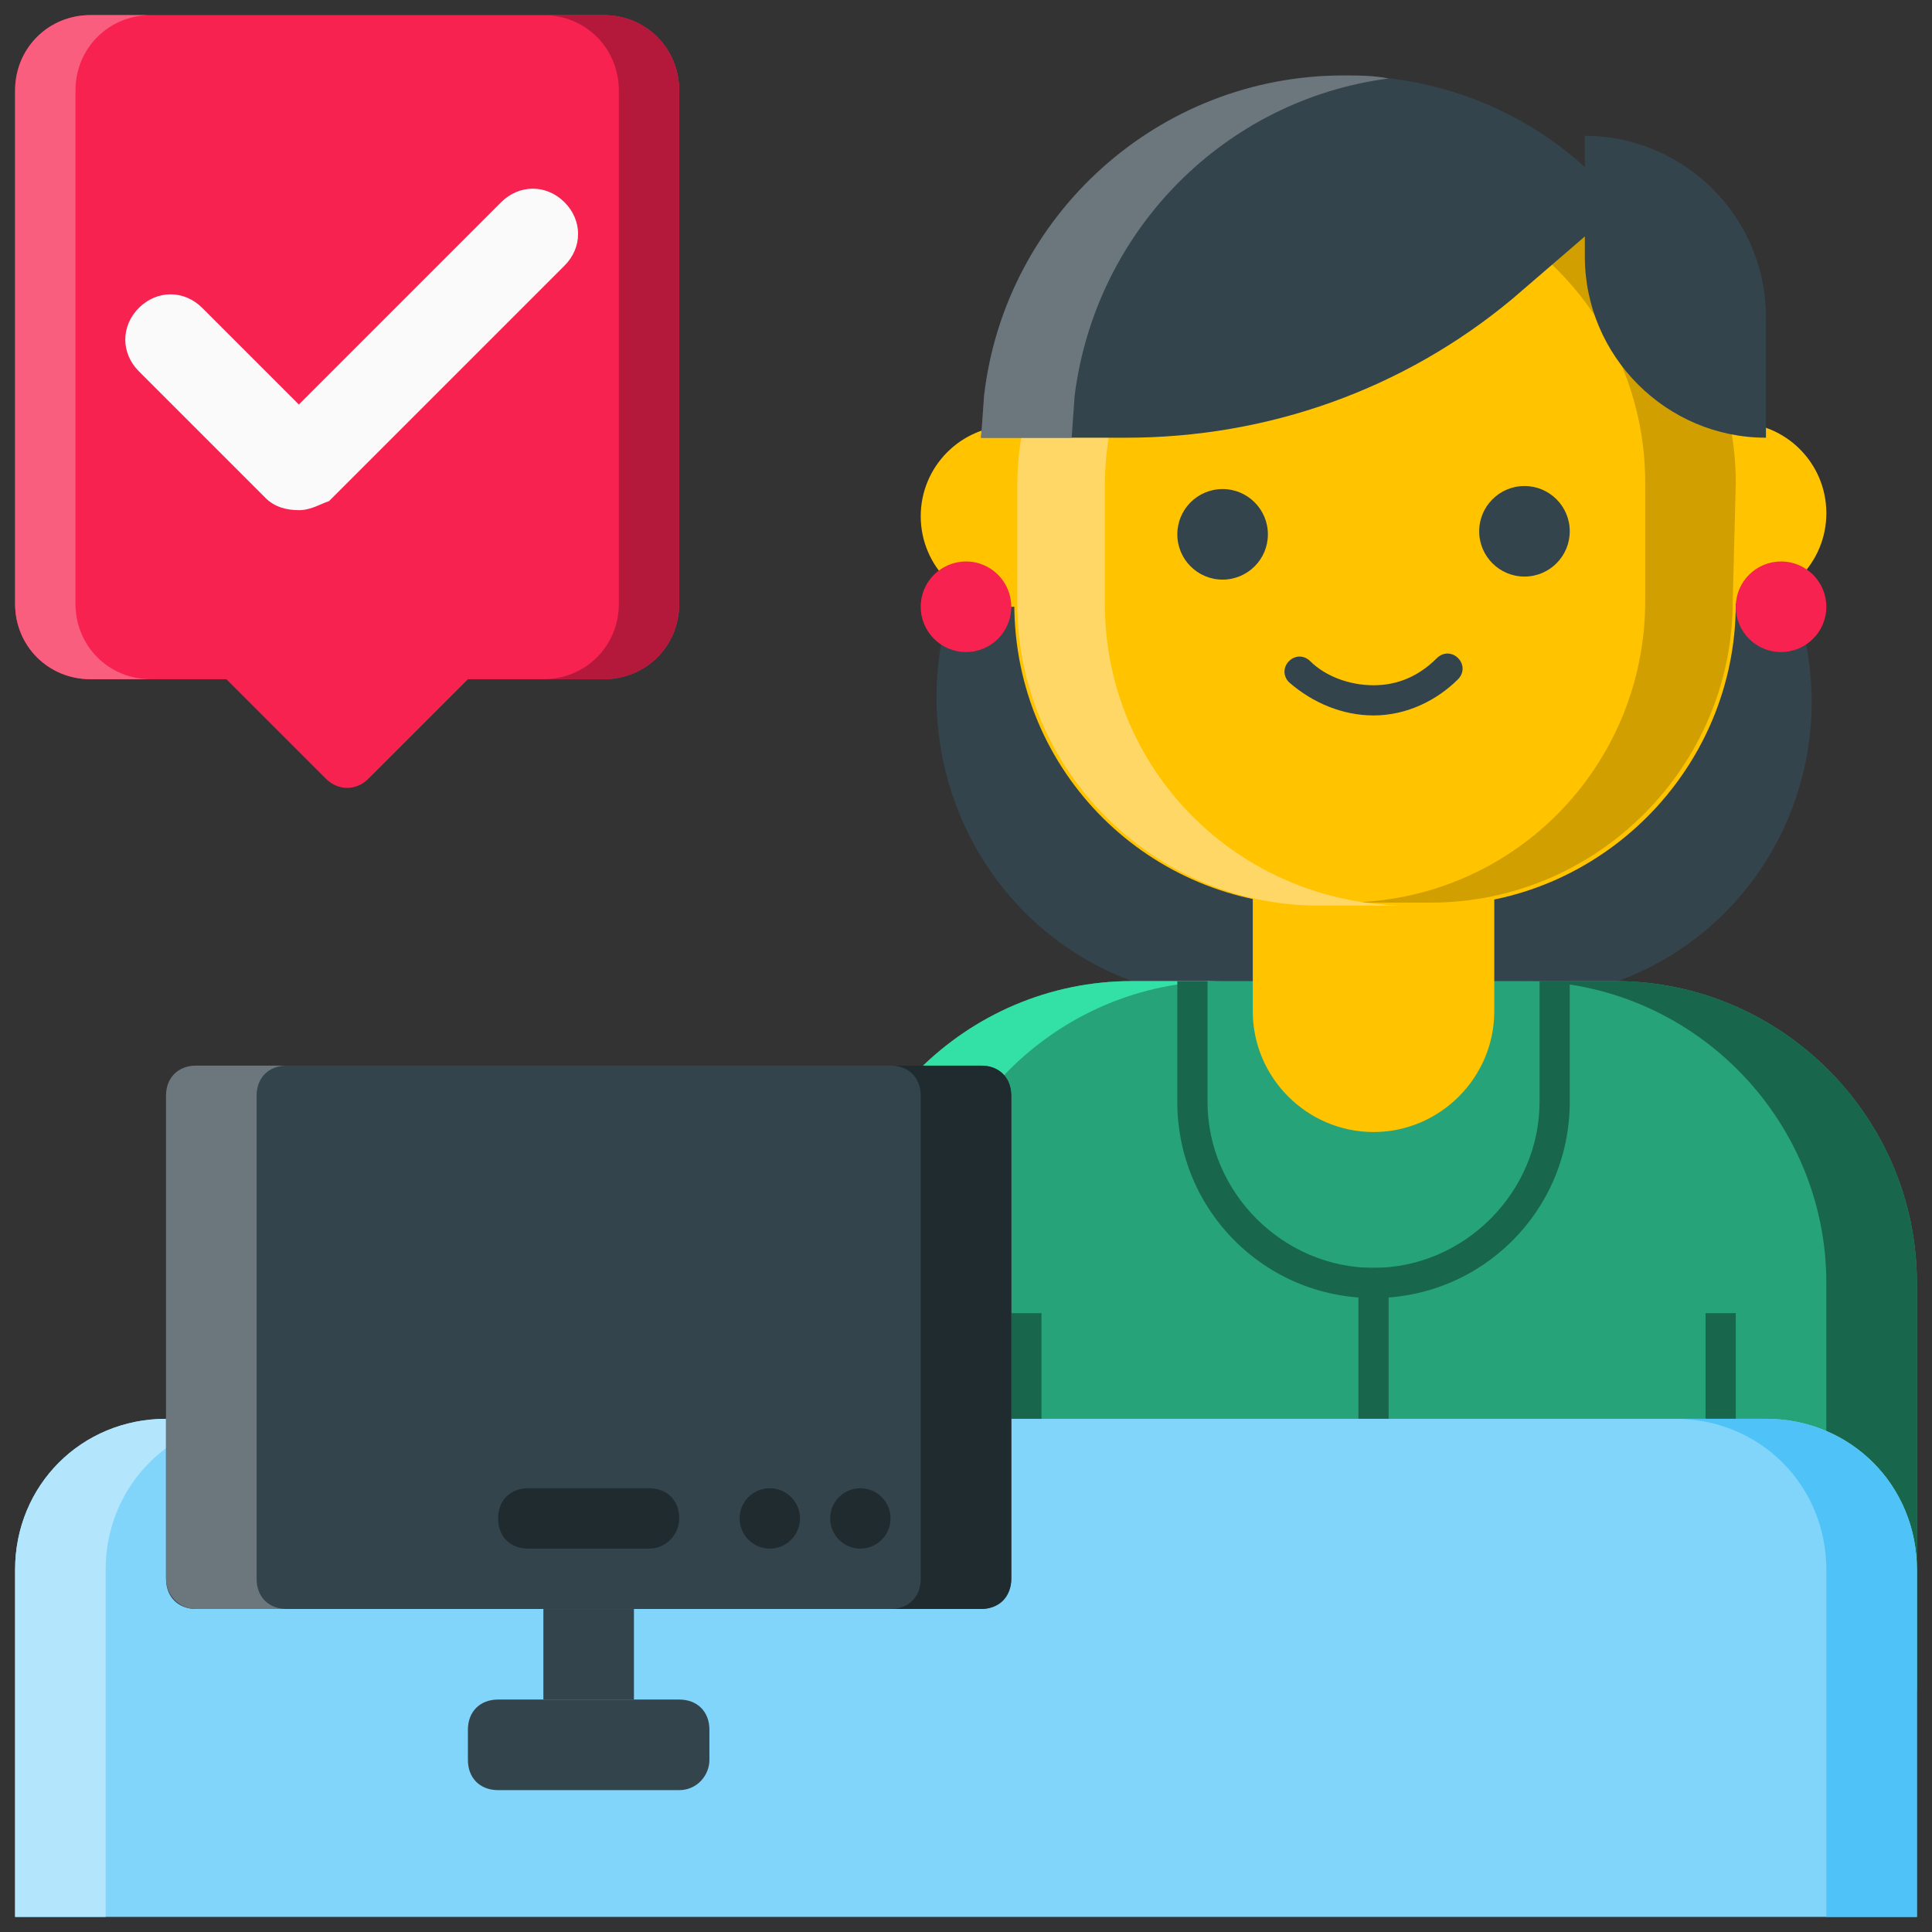 <?xml version="1.0" encoding="UTF-8"?>
<!-- Generator: Adobe Illustrator 21.0.0, SVG Export Plug-In . SVG Version: 6.00 Build 0)  -->
<svg xmlns="http://www.w3.org/2000/svg" xmlns:xlink="http://www.w3.org/1999/xlink" version="1.1" id="Layer_1" x="0px" y="0px" viewBox="0 0 64 64" style="enable-background:new 0 0 64 64;" xml:space="preserve">
<rect x="0" y="0" width="64" height="64" fill="#333333" stroke="none"/>
<style type="text/css">
	.st0{fill:#FFC300;}
	.st1{fill:#D1A000;}
	.st2{fill:#CFD8DC;}
	.st3{fill:#B0BEC5;}
	.st4{fill:#34444C;}
	.st5{fill:#F72250;}
	.st6{fill:#81D4FA;}
	.st7{fill:#33E0A6;}
	.st8{fill:#8FEECE;}
	.st9{fill:#FFD766;}
	.st10{fill:#1976D2;}
	.st11{fill:#1E88E5;}
	.st12{fill:#ECEFF1;}
	.st13{fill:#90A4AE;}
	.st14{fill:#B3E5FC;}
	.st15{fill:#4FC3F7;}
	.st16{fill:#1565C0;}
	.st17{fill:#29B6F6;}
	.st18{fill:#202B30;}
	.st19{fill:#6B777C;}
	.st20{fill:#FAFAFA;}
	.st21{fill:#FFFFFF;}
	.st22{fill:#26A379;}
	.st23{fill:#18664C;}
	.st24{fill:#B4193B;}
	.st25{fill:#F95E7F;}
	.st26{fill:#711025;}
	.st27{fill:#78909C;}
	.st28{fill:#039BE5;}
	.st29{fill:#1B2428;}
	.st30{fill:#13191C;}
	.st31{fill:#FDD835;}
</style>
<g id="Direct_Admission">
	<g>
		<g>
			<path class="st4" d="M53.6,32.5l-8.1,3l-8-3c-4.6-1.7-7.2-6.5-6.3-11.3l1.3-6.7h26l1.3,6.7C60.8,26,58.2,30.8,53.6,32.5z"></path>
			<path class="st22" d="M63.5,56h-36V42.5c0-5.5,4.5-10,10-10h16c5.5,0,10,4.5,10,10V56z"></path>
			<path class="st7" d="M40.5,32.5h-3c-5.5,0-10,4.5-10,10V56h3V42.5C30.5,37,35,32.5,40.5,32.5z"></path>
			<path class="st23" d="M50.5,32.5h3c5.5,0,10,4.5,10,10V56h-3V42.5C60.5,37,56,32.5,50.5,32.5z"></path>
			<rect x="33.5" y="43.5" class="st23" width="1" height="12.5"></rect>
			<rect x="56.5" y="43.5" class="st23" width="1" height="12.5"></rect>
			<rect x="45" y="42" class="st23" width="1" height="5"></rect>
			<path class="st0" d="M45.5,37.5L45.5,37.5c-2.2,0-4-1.8-4-4v-6h8v6C49.5,35.7,47.7,37.5,45.5,37.5z"></path>
			
				<ellipse transform="matrix(1 -3.885496e-03 3.885496e-03 1 -6.560095e-02 0.223)" class="st0" cx="57.5" cy="17" rx="3" ry="3"></ellipse>
			
				<ellipse transform="matrix(1 -3.885496e-03 3.885496e-03 1 -6.614389e-02 0.131)" class="st0" cx="33.5" cy="17.1" rx="3" ry="3"></ellipse>
			<path class="st0" d="M47.5,30l-3.9,0c-5.5,0-10-4.4-10-10l0-3.9c0-5.5,4.4-10,10-10l3.9,0c5.5,0,10,4.4,10,10l0,3.9     C57.5,25.5,53,30,47.5,30z"></path>
			<path class="st1" d="M57.5,16c0-5.5-4.5-10-10-10l-2.8,0c5.4,0.1,9.8,4.5,9.8,10l0,3.9c0,5.5-4.4,10-10,10l-1.2,0     c0.1,0,0.2,0,0.2,0l3.9,0c5.5,0,10-4.5,10-10L57.5,16z"></path>
			
				<ellipse transform="matrix(1 -3.885496e-03 3.885496e-03 1 -6.839311e-02 0.158)" class="st4" cx="40.5" cy="17.7" rx="1.5" ry="1.5"></ellipse>
			
				<ellipse transform="matrix(1 -3.885496e-03 3.885496e-03 1 -6.816721e-02 0.196)" class="st4" cx="50.5" cy="17.6" rx="1.5" ry="1.5"></ellipse>
			<g>
				<path class="st4" d="M45.5,23.7c-1,0-2-0.4-2.8-1.1c-0.2-0.2-0.2-0.5,0-0.7c0.2-0.2,0.5-0.2,0.7,0c0.5,0.5,1.3,0.8,2.1,0.8      c0,0,0,0,0,0c0.8,0,1.5-0.3,2.1-0.9c0.2-0.2,0.5-0.2,0.7,0c0.2,0.2,0.2,0.5,0,0.7C47.6,23.2,46.6,23.7,45.5,23.7      C45.5,23.7,45.5,23.7,45.5,23.7z"></path>
			</g>
			<circle class="st5" cx="32" cy="20.1" r="1.5"></circle>
			<circle class="st5" cx="59" cy="20.1" r="1.5"></circle>
			<path class="st23" d="M45.5,43c3.6,0,6.5-2.9,6.5-6.5v-4h-1v4c0,3-2.5,5.5-5.5,5.5S40,39.5,40,36.5v-4h-1v4     C39,40.1,41.9,43,45.5,43z"></path>
			<path class="st9" d="M36.6,20l0-3.9c0-5.5,4.4-10,10-10l1.2,0c-0.1,0-0.2,0-0.2,0l-3.9,0c-5.5,0-10,4.5-10,10l0,3.9     c0,5.5,4.5,10,10,10l2.8,0C41,29.9,36.6,25.5,36.6,20z"></path>
			<path class="st4" d="M58.5,14.5L58.5,14.5l0-4c0-3.3-2.7-6-6-6h0v4C52.5,11.8,55.2,14.5,58.5,14.5z"></path>
			<path class="st4" d="M53.7,6.8c-2.2-2.7-5.5-4.3-9.2-4.3c-6.1,0-11.2,4.6-11.9,10.6l-0.1,1.4h4.8c4.7,0,9.2-1.6,12.8-4.6     L53.7,6.8z"></path>
			<path class="st19" d="M46,2.6c-0.5-0.1-1-0.1-1.5-0.1c-6.1,0-11.2,4.6-11.9,10.6l-0.1,1.4h3l0.1-1.4C36.3,7.6,40.6,3.3,46,2.6z"></path>
		</g>
		<g>
			<path class="st6" d="M58.5,47h-53c-2.8,0-5,2.2-5,5v11.5h63V52C63.5,49.2,61.3,47,58.5,47z"></path>
			<path class="st15" d="M58.5,47h-3c2.8,0,5,2.2,5,5v11.5h3V52C63.5,49.2,61.3,47,58.5,47z"></path>
			<path class="st14" d="M5.5,47h3c-2.8,0-5,2.2-5,5v11.5h-3V52C0.5,49.2,2.7,47,5.5,47z"></path>
		</g>
		<g>
			<path class="st5" d="M20,22.5H3c-1.4,0-2.5-1.1-2.5-2.5V3c0-1.4,1.1-2.5,2.5-2.5h17c1.4,0,2.5,1.1,2.5,2.5v17     C22.5,21.4,21.4,22.5,20,22.5z"></path>
			<path class="st24" d="M20,0.5h-2c1.4,0,2.5,1.1,2.5,2.5v17c0,1.4-1.1,2.5-2.5,2.5h2c1.4,0,2.5-1.1,2.5-2.5V3     C22.5,1.6,21.4,0.5,20,0.5z"></path>
			<path class="st25" d="M3,22.5h2c-1.4,0-2.5-1.1-2.5-2.5V3c0-1.4,1.1-2.5,2.5-2.5H3C1.6,0.5,0.5,1.6,0.5,3v17     C0.5,21.4,1.6,22.5,3,22.5z"></path>
			<g>
				<path class="st20" d="M9.9,16.9c-0.4,0-0.8-0.1-1.1-0.4l-4.2-4.2c-0.6-0.6-0.6-1.5,0-2.1s1.5-0.6,2.1,0l3.2,3.2l6.7-6.7      c0.6-0.6,1.5-0.6,2.1,0c0.6,0.6,0.6,1.5,0,2.1l-7.8,7.8C10.6,16.7,10.3,16.9,9.9,16.9z"></path>
			</g>
			<path class="st5" d="M10.8,25.8l-3.3-3.3l4-4l4,4l-3.3,3.3C11.8,26.2,11.2,26.2,10.8,25.8z"></path>
		</g>
		<g>
			<path class="st4" d="M32.5,53.3h-26c-0.6,0-1-0.4-1-1v-16c0-0.6,0.4-1,1-1h26c0.6,0,1,0.4,1,1v16C33.5,52.8,33.1,53.3,32.5,53.3z     "></path>
			<path class="st18" d="M32.5,35.3h-3c0.6,0,1,0.4,1,1v16c0,0.6-0.4,1-1,1h3c0.6,0,1-0.4,1-1v-16C33.5,35.7,33.1,35.3,32.5,35.3z"></path>
			<path class="st19" d="M6.5,53.3h3c-0.6,0-1-0.4-1-1v-16c0-0.6,0.4-1,1-1h-3c-0.6,0-1,0.4-1,1v16C5.5,52.8,5.9,53.3,6.5,53.3z"></path>
			<rect x="18" y="53.3" class="st4" width="3" height="3"></rect>
			<path class="st4" d="M22.5,59.3h-6c-0.6,0-1-0.4-1-1v-1c0-0.6,0.4-1,1-1h6c0.6,0,1,0.4,1,1v1C23.5,58.8,23.1,59.3,22.5,59.3z"></path>
			<path class="st18" d="M21.5,51.3h-4c-0.6,0-1-0.4-1-1v0c0-0.6,0.4-1,1-1h4c0.6,0,1,0.4,1,1v0C22.5,50.8,22.1,51.3,21.5,51.3z"></path>
			<circle class="st18" cx="25.5" cy="50.3" r="1"></circle>
			<circle class="st18" cx="28.5" cy="50.3" r="1"></circle>
		</g>
	</g>
</g>
</svg>
